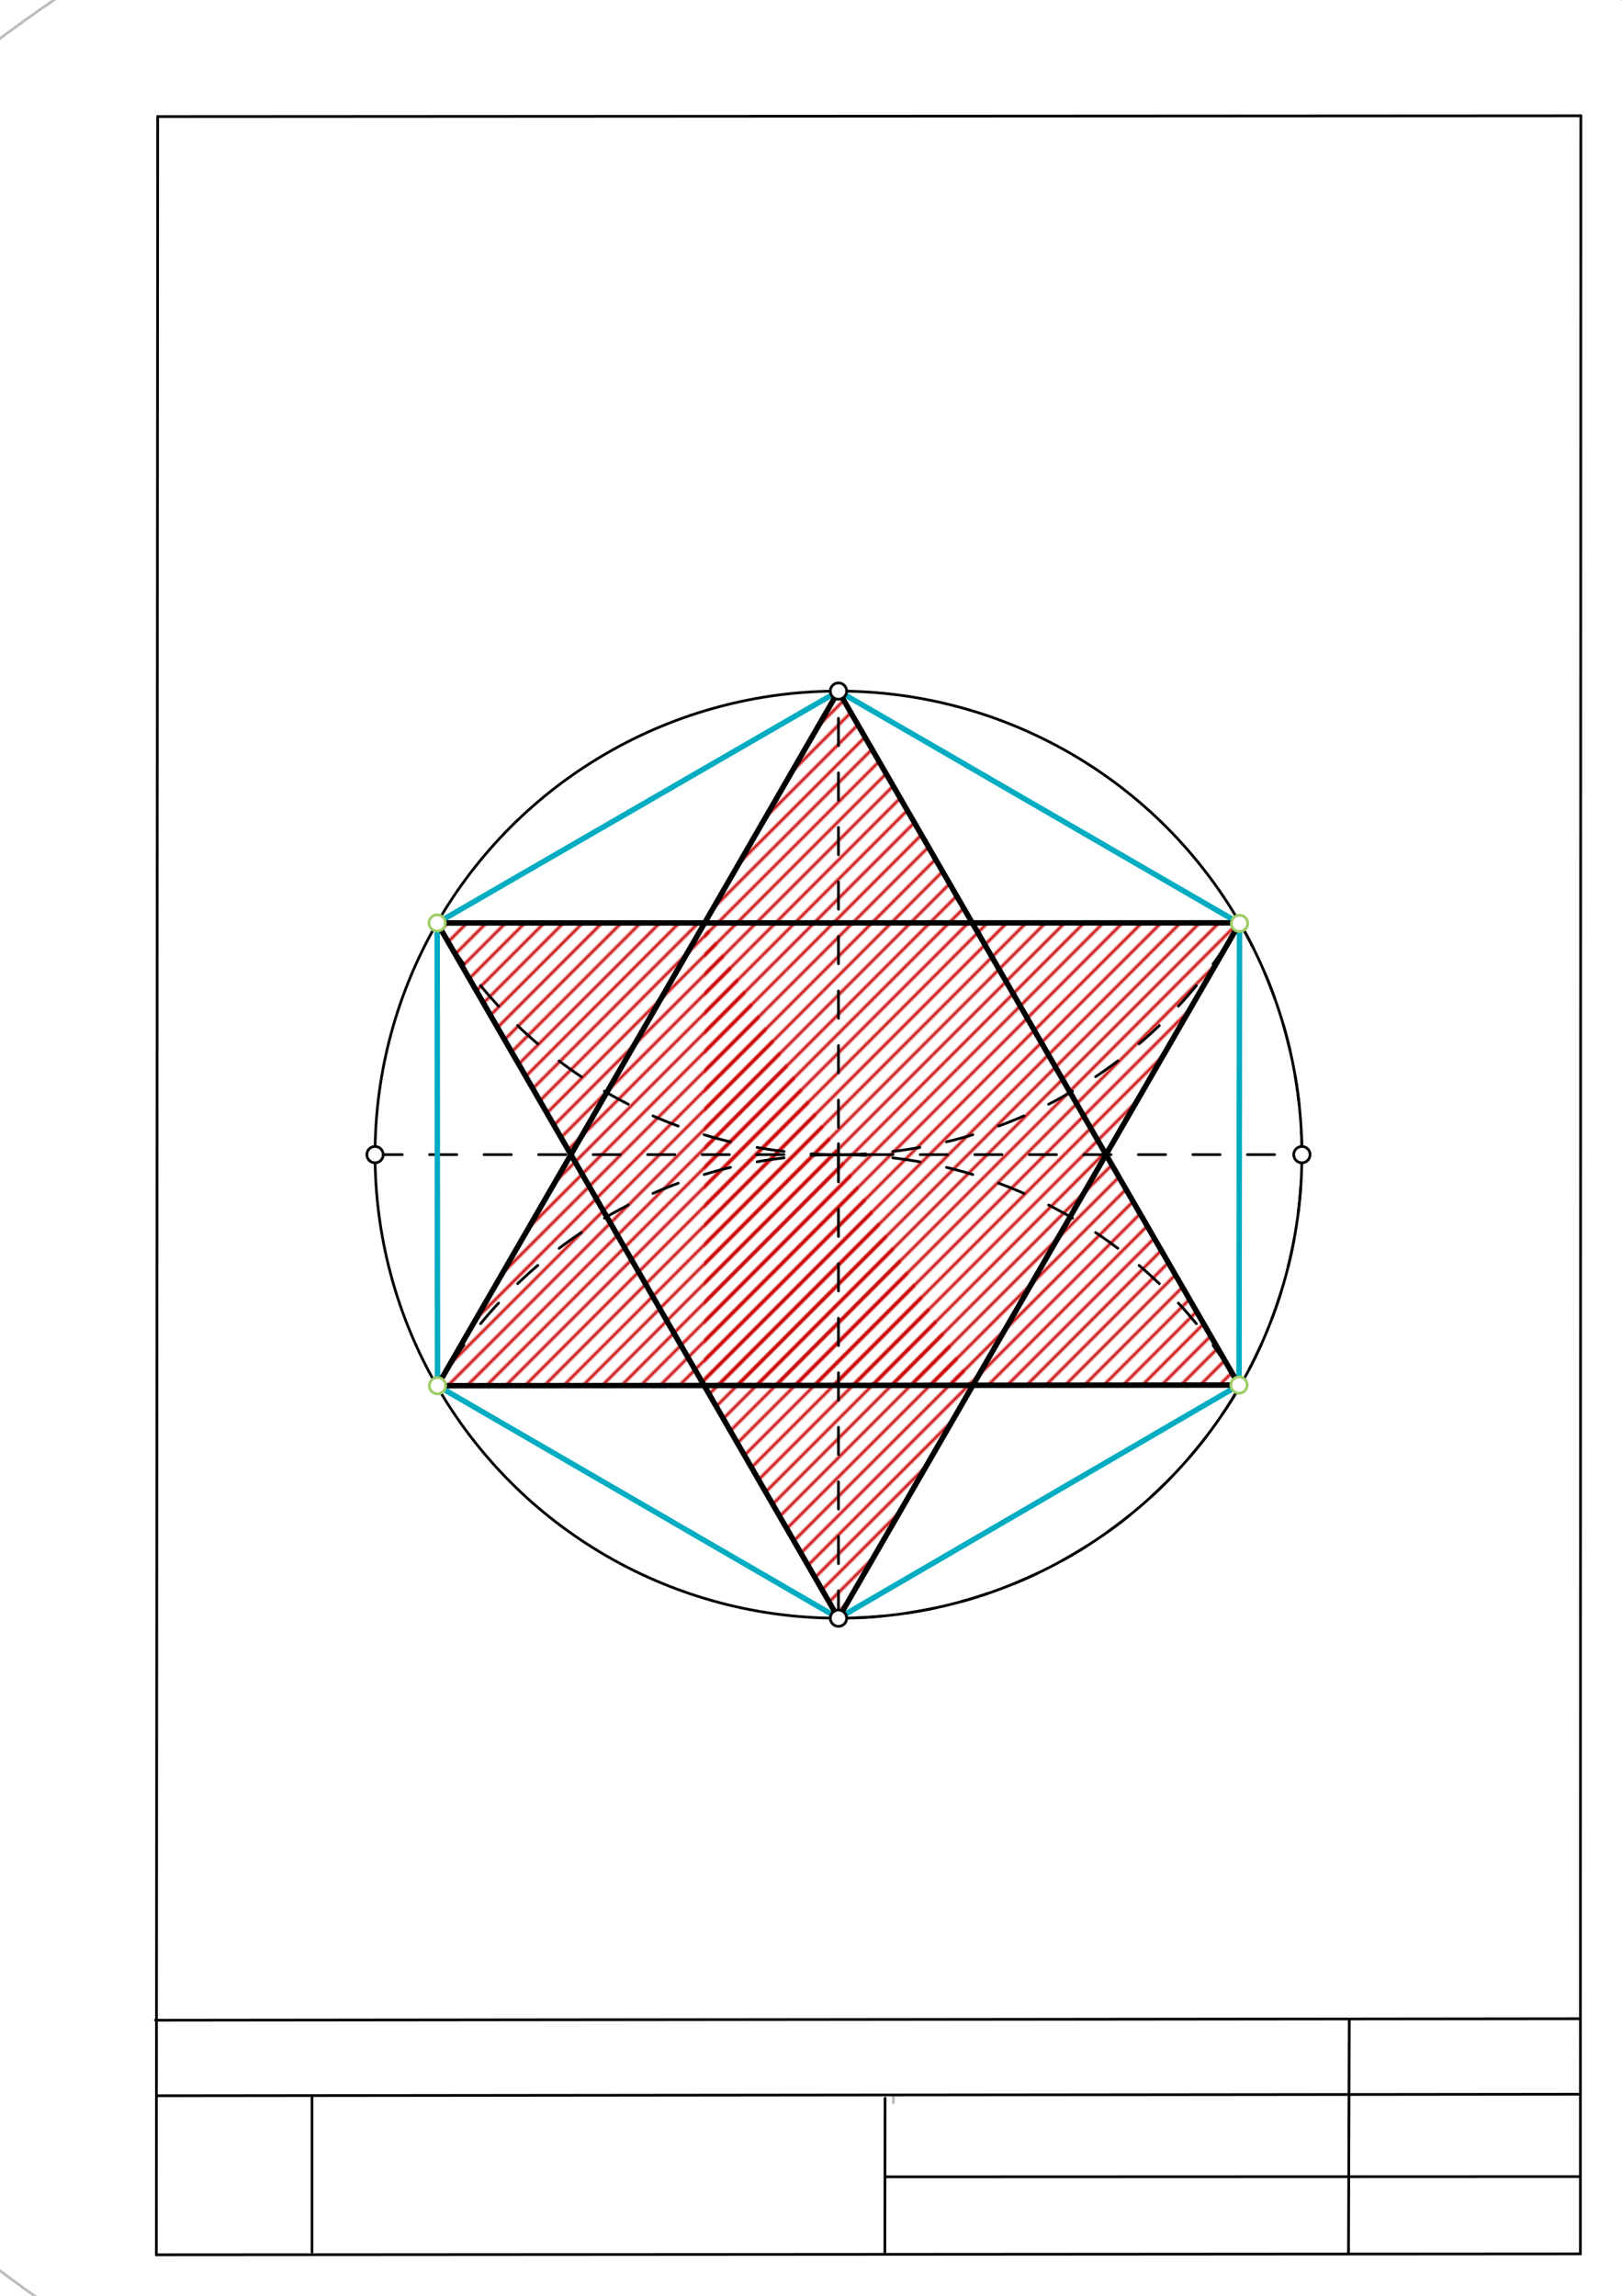 <svg xmlns="http://www.w3.org/2000/svg" class="svg--1it" height="100%" preserveAspectRatio="xMidYMid meet" viewBox="0 0 595 842" width="100%"><defs><marker id="marker-arrow" markerHeight="16" markerUnits="userSpaceOnUse" markerWidth="24" orient="auto-start-reverse" refX="24" refY="4" viewBox="0 0 24 8"><path d="M 0 0 L 24 4 L 0 8 z" stroke="inherit"></path></marker></defs><g class="aux-layer--1FB"><g class="element--2qn"><defs><pattern height="5" id="fill_158_5d02o3__pattern-stripes" patternTransform="rotate(-45)" patternUnits="userSpaceOnUse" width="5"><rect fill="#CC0000" height="1" transform="translate(0,0)" width="5"></rect></pattern></defs><g fill="url(#fill_158_5d02o3__pattern-stripes)"><path d="M 405.723 423.459 L 356.888 508.044 L 454.512 507.964 L 454.512 507.964 L 405.723 423.459 Z" stroke="none"></path></g></g><g class="element--2qn"><defs><pattern height="5" id="fill_164_dlk51i__pattern-stripes" patternTransform="rotate(-45)" patternUnits="userSpaceOnUse" width="5"><rect fill="#CC0000" height="1" transform="translate(0,0)" width="5"></rect></pattern></defs><g fill="url(#fill_164_dlk51i__pattern-stripes)"><path d="M 405.723 423.459 L 405.723 423.459 L 356.655 338.47 L 454.367 338.458 L 454.367 338.458 L 405.723 423.459 Z" stroke="none"></path></g></g><g class="element--2qn"><defs><pattern height="5" id="fill_169_3zibdm__pattern-stripes" patternTransform="rotate(-45)" patternUnits="userSpaceOnUse" width="5"><rect fill="#CC0000" height="1" transform="translate(0,0)" width="5"></rect></pattern></defs><g fill="url(#fill_169_3zibdm__pattern-stripes)"><path d="M 405.723 423.459 L 356.655 338.47 L 258.486 338.481 L 258.486 338.481 L 405.723 423.459 Z" stroke="none"></path></g></g><g class="element--2qn"><defs><pattern height="5" id="fill_174_atpwtj__pattern-stripes" patternTransform="rotate(-45)" patternUnits="userSpaceOnUse" width="5"><rect fill="#CC0000" height="1" transform="translate(0,0)" width="5"></rect></pattern></defs><g fill="url(#fill_174_atpwtj__pattern-stripes)"><path d="M 307.574 253.458 L 258.486 338.481 L 356.655 338.47 L 356.655 338.47 L 307.574 253.458 Z" stroke="none"></path></g></g><g class="element--2qn"><defs><pattern height="5" id="fill_180_a6cna9__pattern-stripes" patternTransform="rotate(-45)" patternUnits="userSpaceOnUse" width="5"><rect fill="#CC0000" height="1" transform="translate(0,0)" width="5"></rect></pattern></defs><g fill="url(#fill_180_a6cna9__pattern-stripes)"><path d="M 307.574 253.458 L 209.425 423.458 L 258.486 338.481 L 258.486 338.481 L 258.486 338.481 L 307.574 253.458 Z" stroke="none"></path></g></g><g class="element--2qn"><defs><pattern height="5" id="fill_187_df2z7w__pattern-stripes" patternTransform="rotate(-45)" patternUnits="userSpaceOnUse" width="5"><rect fill="#CC0000" height="1" transform="translate(0,0)" width="5"></rect></pattern></defs><g fill="url(#fill_187_df2z7w__pattern-stripes)"><path d="M 209.425 423.458 L 160.369 338.492 L 258.486 338.481 L 258.486 338.481 L 258.486 338.481 L 258.486 338.481 L 209.425 423.458 Z" stroke="none"></path></g></g><g class="element--2qn"><defs><pattern height="5" id="fill_193_8iswtu__pattern-stripes" patternTransform="rotate(-45)" patternUnits="userSpaceOnUse" width="5"><rect fill="#CC0000" height="1" transform="translate(0,0)" width="5"></rect></pattern></defs><g fill="url(#fill_193_8iswtu__pattern-stripes)"><path d="M 209.425 423.458 L 258.307 508.126 L 258.307 508.126 L 160.495 508.206 L 160.495 508.206 L 209.425 423.458 Z" stroke="none"></path></g></g><g class="element--2qn"><defs><pattern height="5" id="fill_197_djgatv__pattern-stripes" patternTransform="rotate(-45)" patternUnits="userSpaceOnUse" width="5"><rect fill="#CC0000" height="1" transform="translate(0,0)" width="5"></rect></pattern></defs><g fill="url(#fill_197_djgatv__pattern-stripes)"><path d="M 209.425 423.458 L 356.888 508.044 L 258.307 508.126 L 209.425 423.458 Z" stroke="none"></path></g></g><g class="element--2qn"><defs><pattern height="5" id="fill_203_7cgqid__pattern-stripes" patternTransform="rotate(-45)" patternUnits="userSpaceOnUse" width="5"><rect fill="#CC0000" height="1" transform="translate(0,0)" width="5"></rect></pattern></defs><g fill="url(#fill_203_7cgqid__pattern-stripes)"><path d="M 209.425 423.458 L 258.486 338.481 L 356.888 508.044 L 356.888 508.044 L 347 502.75 L 209.425 423.458 Z" stroke="none"></path></g></g><g class="element--2qn"><defs><pattern height="5" id="fill_213_3ts6e2__pattern-stripes" patternTransform="rotate(-45)" patternUnits="userSpaceOnUse" width="5"><rect fill="#CC0000" height="1" transform="translate(0,0)" width="5"></rect></pattern></defs><g fill="url(#fill_213_3ts6e2__pattern-stripes)"><path d="M 258.307 508.126 L 307.574 593.458 L 356.888 508.044 L 356.888 508.044 L 405.723 423.459 L 405.723 423.459 L 258.486 338.481 L 258.486 338.481 L 258.486 338.481 L 258.307 508.126 Z" stroke="none"></path></g></g><g class="element--2qn"><line stroke="#bbbbbb" stroke-dasharray="none" stroke-linecap="round" stroke-width="1" x1="64.45" x2="64.8" y1="768.593" y2="768.592"></line></g><g class="element--2qn"><line stroke="#bbbbbb" stroke-dasharray="none" stroke-linecap="round" stroke-width="1" x1="327.75" x2="327.704" y1="768.323" y2="771.157"></line></g><g class="element--2qn"><g class="center--1s5"><line x1="303.574" y1="423.458" x2="311.574" y2="423.458" stroke="#BDBDBD" stroke-width="1" stroke-linecap="round"></line><line x1="307.574" y1="419.458" x2="307.574" y2="427.458" stroke="#BDBDBD" stroke-width="1" stroke-linecap="round"></line><circle class="hit--230" cx="307.574" cy="423.458" r="4" stroke="none" fill="transparent"></circle></g><circle cx="307.574" cy="423.458" fill="none" r="511.997" stroke="#BDBDBD" stroke-dasharray="none" stroke-width="1"></circle></g></g><g class="main-layer--3Vd"><g class="element--2qn"><line stroke="#000000" stroke-dasharray="none" stroke-linecap="round" stroke-width="1" x1="57.35" x2="579.727" y1="826.927" y2="826.6"></line></g><g class="element--2qn"><line stroke="#000000" stroke-dasharray="none" stroke-linecap="round" stroke-width="1" x1="57.843" x2="579.9" y1="42.752" y2="42.47"></line></g><g class="element--2qn"><line stroke="#000000" stroke-dasharray="none" stroke-linecap="round" stroke-width="1" x1="57.843" x2="57.35" y1="42.752" y2="826.927"></line></g><g class="element--2qn"><line stroke="#000000" stroke-dasharray="none" stroke-linecap="round" stroke-width="1" x1="579.9" x2="579.727" y1="42.47" y2="826.6"></line></g><g class="element--2qn"><line stroke="#000000" stroke-dasharray="none" stroke-linecap="round" stroke-width="1" x1="57.054" x2="579.396" y1="740.9" y2="740.35"></line></g><g class="element--2qn"><line stroke="#000000" stroke-dasharray="none" stroke-linecap="round" stroke-width="1" x1="57.387" x2="578.961" y1="768.6" y2="768.051"></line></g><g class="element--2qn"><line stroke="#000000" stroke-dasharray="none" stroke-linecap="round" stroke-width="1" x1="114.45" x2="114.45" y1="825.891" y2="769.198"></line></g><g class="element--2qn"><line stroke="#000000" stroke-dasharray="none" stroke-linecap="round" stroke-width="1" x1="494.672" x2="494.954" y1="826.095" y2="741.056"></line></g><g class="element--2qn"><line stroke="#000000" stroke-dasharray="none" stroke-linecap="round" stroke-width="1" x1="324.594" x2="324.673" y1="826.207" y2="769.514"></line></g><g class="element--2qn"><line stroke="#000000" stroke-dasharray="none" stroke-linecap="round" stroke-width="1" x1="579.75" x2="324.632" y1="798.254" y2="798.347"></line></g><g class="element--2qn"><g class="center--1s5"><line x1="303.574" y1="423.458" x2="311.574" y2="423.458" stroke="#000000" stroke-width="1" stroke-linecap="round"></line><line x1="307.574" y1="419.458" x2="307.574" y2="427.458" stroke="#000000" stroke-width="1" stroke-linecap="round"></line><circle class="hit--230" cx="307.574" cy="423.458" r="4" stroke="none" fill="transparent"></circle></g><circle cx="307.574" cy="423.458" fill="none" r="170" stroke="#000000" stroke-dasharray="none" stroke-width="1"></circle></g><g class="element--2qn"><line stroke="#000000" stroke-dasharray="10" stroke-linecap="round" stroke-width="1" x1="137.574" x2="477.574" y1="423.458" y2="423.458"></line></g><g class="element--2qn"><line stroke="#000000" stroke-dasharray="10" stroke-linecap="round" stroke-width="1" x1="307.574" x2="307.574" y1="593.458" y2="253.458"></line></g><g class="element--2qn"><path d="M 455.014 338.833 A 170 170 0 0 1 307.574 593.458" fill="none" stroke="#000000" stroke-dasharray="10" stroke-linecap="round" stroke-width="1"></path></g><g class="element--2qn"><path d="M 307.574 423.458 A 170 170 0 0 0 160.495 508.206" fill="none" stroke="#000000" stroke-dasharray="10" stroke-linecap="round" stroke-width="1"></path></g><g class="element--2qn"><path d="M 307.574 423.458 A 170 170 0 0 1 454.512 507.964" fill="none" stroke="#000000" stroke-dasharray="10" stroke-linecap="round" stroke-width="1"></path></g><g class="element--2qn"><path d="M 307.574 423.458 A 170 170 0 0 0 454.69 338.645" fill="none" stroke="#000000" stroke-dasharray="10" stroke-linecap="round" stroke-width="1"></path></g><g class="element--2qn"><path d="M 307.574 423.458 A 170 170 0 0 1 160.369 338.492" fill="none" stroke="#000000" stroke-dasharray="10" stroke-linecap="round" stroke-width="1"></path></g><g class="element--2qn"><line stroke="#00ACC1" stroke-dasharray="none" stroke-linecap="round" stroke-width="2" x1="307.574" x2="454.69" y1="253.458" y2="338.645"></line></g><g class="element--2qn"><line stroke="#00ACC1" stroke-dasharray="none" stroke-linecap="round" stroke-width="2" x1="454.69" x2="454.512" y1="338.645" y2="507.964"></line></g><g class="element--2qn"><line stroke="#00ACC1" stroke-dasharray="none" stroke-linecap="round" stroke-width="2" x1="454.512" x2="307.574" y1="507.964" y2="593.458"></line></g><g class="element--2qn"><line stroke="#00ACC1" stroke-dasharray="none" stroke-linecap="round" stroke-width="2" x1="307.574" x2="160.495" y1="593.458" y2="508.206"></line></g><g class="element--2qn"><line stroke="#00ACC1" stroke-dasharray="none" stroke-linecap="round" stroke-width="2" x1="160.495" x2="160.369" y1="508.206" y2="338.492"></line></g><g class="element--2qn"><line stroke="#00ACC1" stroke-dasharray="none" stroke-linecap="round" stroke-width="2" x1="160.369" x2="307.574" y1="338.492" y2="253.458"></line></g><g class="element--2qn"><line stroke="#000000" stroke-dasharray="none" stroke-linecap="round" stroke-width="2" x1="160.495" x2="307.574" y1="508.206" y2="253.458"></line></g><g class="element--2qn"><line stroke="#000000" stroke-dasharray="none" stroke-linecap="round" stroke-width="2" x1="307.574" x2="454.512" y1="253.458" y2="507.964"></line></g><g class="element--2qn"><line stroke="#000000" stroke-dasharray="none" stroke-linecap="round" stroke-width="2" x1="454.512" x2="160.495" y1="507.964" y2="508.206"></line></g><g class="element--2qn"><line stroke="#000000" stroke-dasharray="none" stroke-linecap="round" stroke-width="2" x1="160.369" x2="307.574" y1="338.492" y2="593.458"></line></g><g class="element--2qn"><line stroke="#000000" stroke-dasharray="none" stroke-linecap="round" stroke-width="2" x1="454.69" x2="307.574" y1="338.645" y2="593.458"></line></g><g class="element--2qn"><line stroke="#000000" stroke-dasharray="none" stroke-linecap="round" stroke-width="2" x1="160.369" x2="454.798" y1="338.492" y2="338.458"></line></g><g class="element--2qn"><circle cx="137.574" cy="423.458" r="3" stroke="#000000" stroke-width="1" fill="#ffffff"></circle>}</g><g class="element--2qn"><circle cx="477.574" cy="423.458" r="3" stroke="#000000" stroke-width="1" fill="#ffffff"></circle>}</g><g class="element--2qn"><circle cx="307.574" cy="253.458" r="3" stroke="#000000" stroke-width="1" fill="#ffffff"></circle>}</g><g class="element--2qn"><circle cx="307.574" cy="593.458" r="3" stroke="#000000" stroke-width="1" fill="#ffffff"></circle>}</g><g class="element--2qn"><circle cx="160.369" cy="338.492" r="3" stroke="#9CCC65" stroke-width="1" fill="#ffffff"></circle>}</g><g class="element--2qn"><circle cx="454.69" cy="338.645" r="3" stroke="#9CCC65" stroke-width="1" fill="#ffffff"></circle>}</g><g class="element--2qn"><circle cx="454.512" cy="507.964" r="3" stroke="#9CCC65" stroke-width="1" fill="#ffffff"></circle>}</g><g class="element--2qn"><circle cx="160.495" cy="508.206" r="3" stroke="#9CCC65" stroke-width="1" fill="#ffffff"></circle>}</g></g><g class="snaps-layer--2PT"></g><g class="temp-layer--rAP"></g></svg>